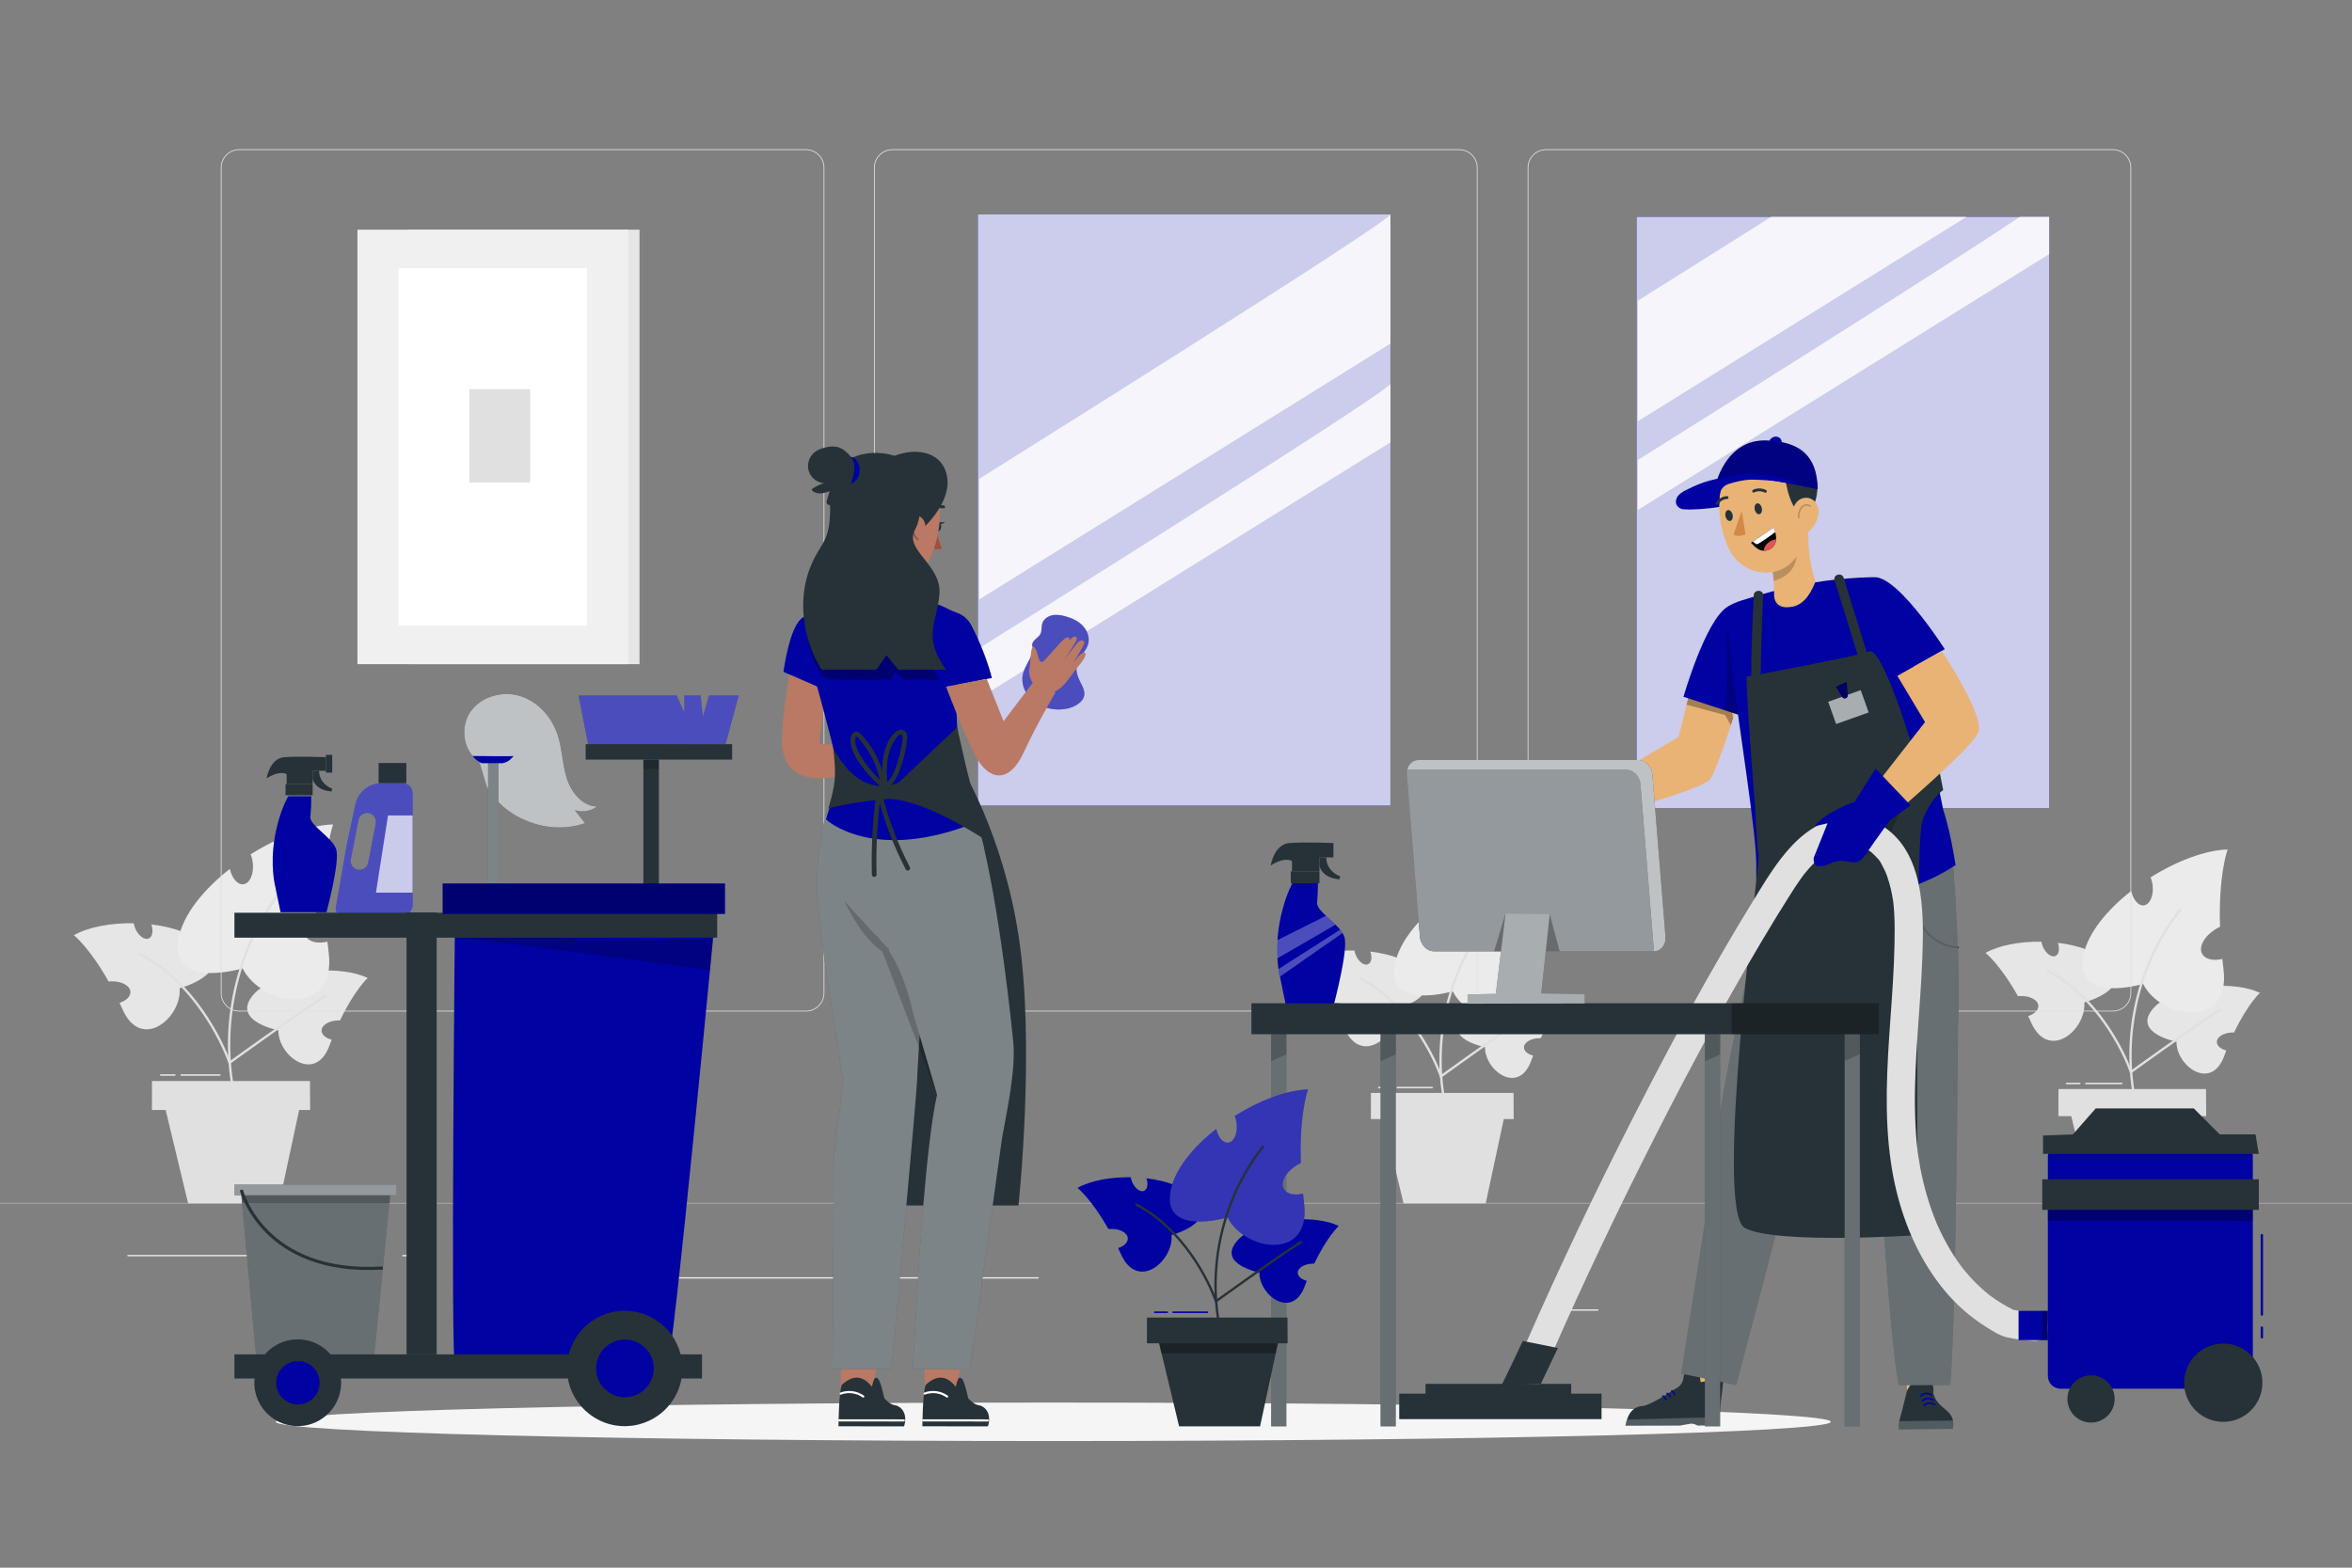 <?xml version="1.0" encoding="utf-8"?>
<!-- Generator: Adobe Illustrator 27.5.0, SVG Export Plug-In . SVG Version: 6.00 Build 0)  -->
<svg version="1.1" xmlns="http://www.w3.org/2000/svg" xmlns:xlink="http://www.w3.org/1999/xlink" x="0px" y="0px"
	 viewBox="0 0 750 500" style="enable-background:new 0 0 750 500;" xml:space="preserve">
<rect x="0" y="0" width="750" height="500" fill="#808080" stroke="none"/>
<g id="Background_complete">
	<g>
		<rect x="130.429" y="73.257" style="fill:#E6E6E6;" width="73.505" height="138.573"/>
		<rect x="113.983" y="73.257" style="fill:#F0F0F0;" width="86.343" height="138.573"/>
		<rect x="127.107" y="85.565" style="fill:#FFFFFF;" width="60.055" height="113.956"/>
		<rect x="149.685" y="124.14" style="fill:#E0E0E0;" width="19.391" height="29.727"/>
	</g>
	<g>
		<g>
			<path style="fill:#E6E6E6;" d="M80.524,317.577c2.96-3.648,8.68-6.082,14.961-7.254c-0.493,1.796-0.123,3.454,0.939,3.861
				c1.185,0.454,2.773-0.818,3.549-2.841c0.219-0.571,0.34-1.137,0.388-1.67c6.332-0.515,12.664,0.214,16.89,2.242
				c0,0-4.137,3.729-8.824,13.535c-0.144-0.005-0.288-0.01-0.435-0.008c-3.033,0.031-5.477,1.495-5.459,3.271
				c0.013,1.297,1.339,2.399,3.234,2.888c-0.246,0.628-0.492,1.267-0.737,1.93c-4.464,12.082-16.374,3.348-16.267-4.922
				C88.762,328.608,73.891,325.752,80.524,317.577z"/>
			<g>
				<path style="fill:#E6E6E6;" d="M65.851,301.981c-3.647-3.938-10.351-6.285-17.598-7.151c0.696,2.011,0.399,3.928-0.781,4.471
					c-1.317,0.606-3.223-0.725-4.258-2.973c-0.292-0.635-0.473-1.27-0.568-1.875c-7.257-0.113-14.421,1.191-19.088,3.82
					c0,0,4.996,3.942,11.072,14.77c0.164-0.017,0.328-0.033,0.495-0.042c3.46-0.192,6.356,1.295,6.468,3.321
					c0.082,1.48-1.347,2.835-3.471,3.535c0.328,0.698,0.656,1.407,0.985,2.145c5.993,13.44,18.917,2.592,18.177-6.828
					C57.284,315.173,74.024,310.805,65.851,301.981z"/>
				<g>
					<g>
						<g>
							<path style="fill:#EBEBEB;" d="M56.994,299.03c1.549-7.56,8.041-15.443,16.306-21.91c0.644,2.991,2.438,5.127,4.294,4.915
								c2.071-0.236,3.422-3.294,3.019-6.83c-0.114-0.998-0.365-1.914-0.7-2.729c8.838-5.549,18.618-9.286,26.314-9.533
								c0,0-3.204,8.571-2.602,26.413c-0.214,0.102-0.427,0.204-0.64,0.317c-4.397,2.343-6.849,6.33-5.477,8.904
								c1.002,1.881,3.77,2.482,6.902,1.759c0.117,1.102,0.243,2.219,0.388,3.371c2.651,20.992-21.326,17.289-27.437,5.155
								C77.362,308.863,53.524,315.971,56.994,299.03z"/>
						</g>
					</g>
				</g>
				<path style="fill:none;stroke:#E0E0E0;stroke-width:0.75;stroke-miterlimit:10;" d="M74.268,346.923
					c-3.993-22.196,1.972-45.994,15.964-63.681"/>
				
					<path style="fill:none;stroke:#E0E0E0;stroke-width:0.75;stroke-linecap:round;stroke-linejoin:round;stroke-miterlimit:10;" d="
					M44.649,304.266c16.782,8.714,26.053,27.421,28.535,34.697c0,0,20.547-14.908,30.453-21.256"/>
				<g>
					<polygon style="fill:#E0E0E0;" points="98.897,354.016 48.444,354.016 48.464,344.774 98.845,344.774 					"/>
					<polygon style="fill:#E0E0E0;" points="52.099,351.002 59.982,383.795 89.011,383.795 96.04,351.002 					"/>
				</g>
			</g>
		</g>
		<path style="fill:none;stroke:#E0E0E0;stroke-width:0.5;stroke-linecap:round;stroke-linejoin:round;stroke-miterlimit:10;" d="
			M51.258,342.878c1.496,0,2.992,0,4.488,0"/>
		<path style="fill:none;stroke:#E0E0E0;stroke-width:0.5;stroke-linecap:round;stroke-linejoin:round;stroke-miterlimit:10;" d="
			M57.808,342.878c4.094,0,8.188,0,12.282,0"/>
	</g>
	<g>
		<g>
			<path style="fill:#E6E6E6;" d="M466.099,324.024c2.672-3.293,7.835-5.49,13.504-6.548c-0.445,1.621-0.111,3.117,0.847,3.485
				c1.069,0.41,2.503-0.738,3.203-2.564c0.198-0.515,0.307-1.026,0.351-1.508c5.715-0.465,11.431,0.193,15.246,2.024
				c0,0-3.735,3.366-7.965,12.217c-0.13-0.005-0.26-0.009-0.392-0.008c-2.738,0.028-4.944,1.35-4.928,2.953
				c0.012,1.171,1.209,2.165,2.919,2.607c-0.222,0.567-0.444,1.143-0.665,1.742c-4.03,10.906-14.78,3.022-14.683-4.442
				C473.535,333.981,460.112,331.403,466.099,324.024z"/>
			<g>
				<path style="fill:#E6E6E6;" d="M452.855,309.946c-3.292-3.554-9.343-5.673-15.885-6.455c0.628,1.815,0.36,3.546-0.705,4.036
					c-1.188,0.547-2.909-0.654-3.844-2.684c-0.264-0.573-0.427-1.146-0.512-1.693c-6.551-0.102-13.017,1.075-17.229,3.448
					c0,0,4.509,3.558,9.994,13.332c0.148-0.015,0.296-0.03,0.447-0.038c3.123-0.173,5.737,1.169,5.839,2.997
					c0.074,1.336-1.216,2.559-3.133,3.191c0.296,0.63,0.592,1.27,0.889,1.936c5.41,12.132,17.076,2.34,16.407-6.163
					C445.122,321.854,460.232,317.911,452.855,309.946z"/>
				<g>
					<g>
						<g>
							<path style="fill:#EBEBEB;" d="M444.86,307.283c1.398-6.824,7.258-13.939,14.718-19.777c0.581,2.7,2.201,4.628,3.876,4.437
								c1.869-0.213,3.089-2.974,2.725-6.165c-0.103-0.901-0.33-1.728-0.632-2.463c7.978-5.009,16.806-8.382,23.753-8.605
								c0,0-2.892,7.736-2.349,23.841c-0.193,0.092-0.386,0.184-0.578,0.286c-3.969,2.115-6.182,5.713-4.944,8.037
								c0.905,1.698,3.403,2.24,6.23,1.588c0.105,0.994,0.219,2.003,0.35,3.043c2.393,18.948-19.25,15.606-24.766,4.653
								C463.244,316.158,441.727,322.574,444.86,307.283z"/>
						</g>
					</g>
				</g>
				<path style="fill:none;stroke:#E0E0E0;stroke-width:0.75;stroke-miterlimit:10;" d="M460.452,350.513
					c-3.605-20.035,1.78-41.516,14.409-57.482"/>
				
					<path style="fill:none;stroke:#E0E0E0;stroke-width:0.75;stroke-linecap:round;stroke-linejoin:round;stroke-miterlimit:10;" d="
					M433.717,312.009c15.148,7.865,23.516,24.752,25.757,31.319c0,0,18.546-13.457,27.488-19.186"/>
				<g>
					<polygon style="fill:#E0E0E0;" points="482.683,356.915 437.143,356.915 437.16,348.573 482.637,348.573 					"/>
					<polygon style="fill:#E0E0E0;" points="440.442,354.195 447.557,383.795 473.76,383.795 480.105,354.195 					"/>
				</g>
			</g>
		</g>
		<path style="fill:none;stroke:#E0E0E0;stroke-width:0.5;stroke-linecap:round;stroke-linejoin:round;stroke-miterlimit:10;" d="
			M439.682,346.861c1.35,0,2.701,0,4.051,0"/>
		<path style="fill:none;stroke:#E0E0E0;stroke-width:0.5;stroke-linecap:round;stroke-linejoin:round;stroke-miterlimit:10;" d="
			M445.595,346.861c3.695,0,7.391,0,11.086,0"/>
	</g>
	<g>
		<g>
			<path style="fill:#E6E6E6;" d="M686.344,321.948c2.764-3.407,8.107-5.681,13.973-6.775c-0.46,1.678-0.115,3.226,0.877,3.606
				c1.106,0.424,2.59-0.764,3.314-2.654c0.204-0.533,0.318-1.061,0.363-1.56c5.914-0.481,11.828,0.2,15.775,2.094
				c0,0-3.864,3.483-8.241,12.641c-0.134-0.005-0.269-0.009-0.406-0.008c-2.833,0.029-5.116,1.397-5.099,3.055
				c0.012,1.212,1.251,2.241,3.02,2.698c-0.23,0.587-0.46,1.183-0.688,1.802c-4.17,11.285-15.293,3.127-15.193-4.597
				C694.039,332.25,680.149,329.583,686.344,321.948z"/>
			<g>
				<path style="fill:#E6E6E6;" d="M672.64,307.381c-3.406-3.678-9.668-5.87-16.437-6.679c0.65,1.879,0.372,3.669-0.73,4.176
					c-1.23,0.566-3.01-0.677-3.977-2.777c-0.273-0.593-0.442-1.186-0.53-1.752c-6.778-0.106-13.47,1.113-17.828,3.568
					c0,0,4.666,3.682,10.341,13.795c0.153-0.016,0.306-0.031,0.462-0.039c3.232-0.179,5.936,1.209,6.042,3.102
					c0.077,1.382-1.258,2.648-3.242,3.302c0.306,0.651,0.612,1.314,0.92,2.003c5.598,12.553,17.669,2.421,16.977-6.377
					C664.638,319.702,680.273,315.622,672.64,307.381z"/>
				<g>
					<g>
						<g>
							<path style="fill:#EBEBEB;" d="M664.367,304.625c1.447-7.061,7.51-14.424,15.229-20.464c0.601,2.794,2.277,4.788,4.011,4.591
								c1.934-0.221,3.196-3.077,2.82-6.379c-0.106-0.932-0.341-1.788-0.654-2.549c8.255-5.183,17.389-8.673,24.578-8.904
								c0,0-2.992,8.005-2.43,24.67c-0.199,0.095-0.399,0.19-0.598,0.296c-4.107,2.188-6.397,5.912-5.116,8.317
								c0.936,1.757,3.521,2.318,6.447,1.643c0.109,1.029,0.227,2.073,0.363,3.149c2.476,19.607-19.918,16.148-25.626,4.815
								C683.391,313.808,661.126,320.447,664.367,304.625z"/>
						</g>
					</g>
				</g>
				<path style="fill:none;stroke:#E0E0E0;stroke-width:0.75;stroke-miterlimit:10;" d="M680.501,349.356
					c-3.73-20.731,1.842-42.958,14.91-59.479"/>
				
					<path style="fill:none;stroke:#E0E0E0;stroke-width:0.75;stroke-linecap:round;stroke-linejoin:round;stroke-miterlimit:10;" d="
					M652.837,309.515c15.674,8.139,24.333,25.612,26.652,32.407c0,0,19.191-13.924,28.443-19.853"/>
				<g>
					<polygon style="fill:#E0E0E0;" points="703.504,355.981 656.382,355.981 656.4,347.349 703.456,347.349 					"/>
					<polygon style="fill:#E0E0E0;" points="659.796,353.166 667.159,383.795 694.271,383.795 700.837,353.166 					"/>
				</g>
			</g>
		</g>
		<path style="fill:none;stroke:#E0E0E0;stroke-width:0.5;stroke-linecap:round;stroke-linejoin:round;stroke-miterlimit:10;" d="
			M659.01,345.578c1.397,0,2.794,0,4.192,0"/>
		<path style="fill:none;stroke:#E0E0E0;stroke-width:0.5;stroke-linecap:round;stroke-linejoin:round;stroke-miterlimit:10;" d="
			M665.128,345.578c3.824,0,7.648,0,11.471,0"/>
	</g>
	<g>
		<g>
			<g>
				<g>
					<g>
						<g>
							<path style="fill:#E0E0E0;" d="M673.734,322.605H492.988c-3.232,0-5.862-2.63-5.862-5.862V53.469
								c0-3.232,2.63-5.862,5.862-5.862h180.746c3.232,0,5.862,2.629,5.862,5.862v263.273
								C679.596,319.975,676.966,322.605,673.734,322.605z M492.988,47.857c-3.095,0-5.612,2.518-5.612,5.612v263.273
								c0,3.095,2.518,5.612,5.612,5.612h180.746c3.095,0,5.612-2.517,5.612-5.612V53.469c0-3.094-2.518-5.612-5.612-5.612H492.988z
								"/>
						</g>
					</g>
					<g>
						<g>
							<path style="fill:#E0E0E0;" d="M465.306,322.605H284.56c-3.232,0-5.862-2.63-5.862-5.862V53.469
								c0-3.232,2.629-5.862,5.862-5.862h180.747c3.232,0,5.862,2.629,5.862,5.862v263.273
								C471.168,319.975,468.538,322.605,465.306,322.605z M284.56,47.857c-3.094,0-5.612,2.518-5.612,5.612v263.273
								c0,3.095,2.518,5.612,5.612,5.612h180.747c3.095,0,5.612-2.517,5.612-5.612V53.469c0-3.094-2.518-5.612-5.612-5.612H284.56z"
								/>
						</g>
					</g>
				</g>
				<g>
					<g>
						<g>
							<path style="fill:#E0E0E0;" d="M257.012,322.605H76.266c-3.232,0-5.862-2.63-5.862-5.862V53.469
								c0-3.232,2.629-5.862,5.862-5.862h180.746c3.232,0,5.862,2.629,5.862,5.862v263.273
								C262.875,319.975,260.245,322.605,257.012,322.605z M76.266,47.857c-3.094,0-5.612,2.518-5.612,5.612v263.273
								c0,3.095,2.518,5.612,5.612,5.612h180.746c3.095,0,5.612-2.517,5.612-5.612V53.469c0-3.094-2.518-5.612-5.612-5.612H76.266z"
								/>
						</g>
					</g>
				</g>
			</g>
			<g>
				<g>
					<rect y="383.674" style="fill:#E0E0E0;" width="750" height="0.12"/>
				</g>
			</g>
		</g>
		<g>
			<rect x="653.626" y="413.05" style="fill:#EBEBEB;" width="55.729" height="0.421"/>
			<rect x="495.044" y="417.616" style="fill:#EBEBEB;" width="14.627" height="0.421"/>
			<rect x="40.645" y="400.253" style="fill:#EBEBEB;" width="72.674" height="0.421"/>
			<rect x="128.299" y="400.253" style="fill:#EBEBEB;" width="10.656" height="0.421"/>
			<rect x="173.586" y="407.357" style="fill:#EBEBEB;" width="157.613" height="0.421"/>
		</g>
	</g>
</g>
<g id="Background_simple" style="display:none;">
	<g style="display:inline;">
		<path style="fill:#0002A1;" d="M111.518,55.859c-10.159,2.847-19.955,8.907-28.644,18.413
			c-10.24,11.204-20.703,28.659-17.613,51.49c5.705,42.149,33.075,42.917,27.61,71.257c-6.19,32.102-2.039,69.757,25.737,80.228
			c52.756,19.889,116.53-96.484,98.618-160.43C206.075,77.008,165.46,40.745,111.518,55.859z"/>
		<path style="opacity:0.9;fill:#FFFFFF;" d="M111.518,55.859c-10.159,2.847-19.955,8.907-28.644,18.413
			c-10.24,11.204-20.703,28.659-17.613,51.49c5.705,42.149,33.075,42.917,27.61,71.257c-6.19,32.102-2.039,69.757,25.737,80.228
			c52.756,19.889,116.53-96.484,98.618-160.43C206.075,77.008,165.46,40.745,111.518,55.859z"/>
	</g>
</g>
<g id="Shadow">
	<g>
		<g>
			<path style="fill:#F5F5F5;" d="M583.808,453.474c0,3.387-111.006,6.132-247.939,6.132S87.93,456.861,87.93,453.474
				c0-3.387,111.006-6.132,247.939-6.132S583.808,450.087,583.808,453.474z"/>
		</g>
	</g>
</g>
<g id="Window">
	<g>
		<rect x="521.89" y="69.158" style="fill:#0002A1;" width="131.547" height="188.567"/>
		<rect x="521.89" y="69.158" style="opacity:0.8;fill:#FFFFFF;" width="131.547" height="188.567"/>
		<path style="opacity:0.8;fill:#FFFFFF;" d="M564.802,69.158c-23.53,14.843-42.523,26.72-42.523,26.72v38.486l104.794-65.206
			H564.802z"/>
		<path style="opacity:0.8;fill:#FFFFFF;" d="M653.437,69.158h-9.363c-30.001,20.129-121.795,77.532-121.795,77.532v15.955
			l131.157-81.61V69.158z"/>
	</g>
	<g>
		<rect x="311.833" y="68.362" style="fill:#0002A1;" width="131.547" height="188.567"/>
		<rect x="311.833" y="68.362" style="opacity:0.8;fill:#FFFFFF;" width="131.547" height="188.567"/>
		<path style="opacity:0.8;fill:#FFFFFF;" d="M443.38,68.362c0,2.337-131.157,84.355-131.157,84.355v38.486l131.157-81.61V68.362z"
			/>
		<path style="opacity:0.8;fill:#FFFFFF;" d="M443.38,122.385c0,2.337-131.157,84.355-131.157,84.355v15.956l131.157-81.61V122.385z
			"/>
	</g>
</g>
<g id="Cleaning_Trolley">
	<g>
		<g>
			<g>
				<polygon style="fill:#0002A1;" points="187.639,237.838 184.495,221.827 215.734,221.827 218.232,227.228 218.232,221.827 
					223.409,221.827 224.123,228.698 226.087,221.827 235.547,221.827 231.363,237.344 				"/>
				<polygon style="opacity:0.3;fill:#FFFFFF;" points="187.639,237.838 184.495,221.827 215.734,221.827 218.232,227.228 
					218.232,221.827 223.409,221.827 224.123,228.698 226.087,221.827 235.547,221.827 231.363,237.344 				"/>
				<g>
					<rect x="205.161" y="242.268" style="fill:#263238;" width="4.947" height="63.704"/>
					<rect x="186.751" y="237.344" style="fill:#263238;" width="46.715" height="4.924"/>
				</g>
				<rect x="205.161" y="242.268" style="opacity:0.2;enable-background:new    ;" width="4.947" height="3.008"/>
			</g>
			<g>
				<g>
					<path style="fill:#263238;" d="M190.331,257.243c-4.669-0.145-8.171-4.52-9.589-8.97c-1.419-4.45-1.446-9.252-2.869-13.7
						c-1.828-5.713-6.208-10.748-11.928-12.552c-5.72-1.804-12.639,0.111-15.998,5.08c-3.359,4.969-2.189,12.68,2.901,15.852
						l2.412,8.066c6.052,10.424,19.927,15.528,31.291,11.51c-1.094-1.38-2.188-2.76-3.282-4.14
						C185.619,259.186,188.353,258.743,190.331,257.243z"/>
				</g>
				<g style="opacity:0.7;enable-background:new    ;">
					<path style="fill:#FFFFFF;" d="M190.331,257.243c-4.669-0.145-8.171-4.52-9.589-8.97c-1.419-4.45-1.446-9.252-2.869-13.7
						c-1.828-5.713-6.208-10.748-11.928-12.552c-5.72-1.804-12.639,0.111-15.998,5.08c-3.359,4.969-2.189,12.68,2.901,15.852
						l2.412,8.066c6.052,10.424,19.927,15.528,31.291,11.51c-1.094-1.38-2.188-2.76-3.282-4.14
						C185.619,259.186,188.353,258.743,190.331,257.243z"/>
				</g>
				<rect x="155.645" y="243.419" style="fill:#263238;" width="3.313" height="98.795"/>
				<rect x="155.645" y="243.419" style="opacity:0.4;fill:#FFFFFF;" width="3.313" height="98.795"/>
				<path style="fill:#0002A1;" d="M153.629,243.419c0,0-1.804-0.728-2.919-2.307c0,0,13.348,0.165,13.183,0
					c-0.165-0.165-1.17,1.863-3.636,2.307H153.629z"/>
			</g>
		</g>
		<g>
			<path style="fill:#0002A1;" d="M128.47,249.817c-1.893-0.028-4.417-0.036-6.923-0.004c-3.977,0.052-7.388,2.852-8.218,6.742
				l-2.784,13.033l-3.45,19.903c-0.231,1.335,0.796,2.557,2.152,2.557h18.92c1.878,0,3.401-1.523,3.401-3.401l0-35.68
				C131.567,251.246,130.191,249.842,128.47,249.817z M119.832,262.627l-2.408,12.515c-0.295,1.533-1.778,2.537-3.311,2.242
				c-1.534-0.295-2.537-1.778-2.242-3.311l2.408-12.515c0.295-1.533,1.778-2.537,3.311-2.242
				C119.123,259.611,120.127,261.094,119.832,262.627z"/>
			<path style="opacity:0.3;fill:#FFFFFF;" d="M128.47,249.817c-1.893-0.028-4.417-0.036-6.923-0.004
				c-3.977,0.052-7.388,2.852-8.218,6.742l-2.784,13.033l-3.45,19.903c-0.231,1.335,0.796,2.557,2.152,2.557h18.92
				c1.878,0,3.401-1.523,3.401-3.401l0-35.68C131.567,251.246,130.191,249.842,128.47,249.817z M119.832,262.627l-2.408,12.515
				c-0.295,1.533-1.778,2.537-3.311,2.242c-1.534-0.295-2.537-1.778-2.242-3.311l2.408-12.515c0.295-1.533,1.778-2.537,3.311-2.242
				C119.123,259.611,120.127,261.094,119.832,262.627z"/>
			<rect x="120.729" y="243.349" style="fill:#263238;" width="8.842" height="6.443"/>
		</g>
		<path style="fill:#0002A1;" d="M145.151,435.813c-1.596,0.791,0-150.338,0-150.338h83.547c0,0-14.368,151.676-15.965,150.338
			C211.137,434.476,145.151,435.813,145.151,435.813z"/>
		<polygon style="opacity:0.2;enable-background:new    ;" points="145.022,298.633 226.409,309.353 227.327,299.825 		"/>
		<g>
			<polygon style="fill:#263238;" points="81.663,432.475 76.68,378.293 124.704,378.293 119.325,432.272 			"/>
			<polygon style="opacity:0.3;fill:#FFFFFF;" points="81.663,432.475 76.68,378.293 124.704,378.293 119.325,432.272 			"/>
			<rect x="74.754" y="377.808" style="fill:#263238;" width="51.688" height="3.409"/>
		</g>
		<rect x="74.754" y="431.962" style="fill:#263238;" width="149.108" height="7.701"/>
		<rect x="129.638" y="291.037" style="fill:#263238;" width="9.603" height="140.926"/>
		<rect x="74.754" y="291.116" style="fill:#263238;" width="153.944" height="7.944"/>
		
			<ellipse transform="matrix(0.16 -0.987 0.987 0.16 -355.608 464.201)" style="fill:#263238;" cx="94.998" cy="441.084" rx="13.84" ry="13.84"/>
		<circle style="fill:#0002A1;" cx="94.998" cy="441.02" r="6.92"/>
		
			<ellipse transform="matrix(0.16 -0.987 0.987 0.16 -263.533 563.309)" style="fill:#263238;" cx="199.279" cy="436.528" rx="18.396" ry="18.396"/>
		<circle style="fill:#0002A1;" cx="199.279" cy="436.443" r="9.198"/>
		<g>
			<rect x="103.915" y="240.758" style="fill:#263238;" width="2.025" height="5.655"/>
			<g>
				<path style="fill:#0002A1;" d="M107.215,270.906c-1.244-3.887-8.552-7.619-8.241-10.418c0.311-2.799,0.268-6.531,0.268-6.531
					h-7.265c-0.622,0.622-6.842,12.906-4.509,27.366l1.994,9.64h14.643C104.105,290.965,108.458,274.794,107.215,270.906z"/>
				<rect x="91.056" y="250.041" style="fill:#263238;" width="8.638" height="3.593"/>
				<path style="fill:#263238;" d="M85.011,248.267c0,0,0.981-6.405,5.63-6.766c4.648-0.362,13.274,0,13.274,0v4.339h-4.221v4.201
					h-8.279v-3.117C91.415,246.924,89.35,245.478,85.011,248.267z"/>
				<path style="fill:#263238;" d="M99.694,248.43c0,0,0.664,3.611,6.037,3.997l0.208-0.903c0,0-4.097-1.27-4.206-5.685h-2.04
					V248.43z"/>
			</g>
		</g>
		<g>
			<rect x="141.167" y="281.784" style="fill:#0002A1;" width="90.015" height="9.708"/>
			<rect x="141.167" y="281.784" style="opacity:0.3;" width="90.015" height="9.708"/>
		</g>
		<polygon style="opacity:0.2;enable-background:new    ;" points="77.179,383.723 76.949,381.217 124.287,381.217 124.287,383.723 
					"/>
		<polygon style="opacity:0.7;fill:#FFFFFF;enable-background:new    ;" points="131.567,260.09 123.725,260.09 119.883,284.703 
			131.567,284.703 		"/>
		<g style="opacity:0.5;">
			<rect x="74.754" y="377.808" style="fill:#FFFFFF;" width="51.688" height="3.409"/>
		</g>
		<path style="fill:none;stroke:#263238;stroke-miterlimit:10;" d="M76.949,379.512c0,0,6.97,27.282,45.152,24.906"/>
	</g>
</g>
<g id="Character_2_00000028311002483424302490000005210029611792597175_">
	<g>
		<g>
			<g>
				<path style="fill:#E9B376;" d="M539.495,217.878l-4.192,17.125l-35.183,20.855l2.561,6.843c0,0,39.941-10.474,42.602-14.102
					c2.661-3.628,9.891-27.613,9.891-27.613L539.495,217.878z"/>
				<polygon style="opacity:0.3;" points="538.467,222.077 537.807,224.774 550.104,228.071 551.925,231.307 552.652,229.061 
					551.526,223.518 				"/>
				<g>
					<g>
						<g>
							<g>
								<g>
									<g>
										<g>
											<path style="fill:#0002A1;" d="M508.309,253.061c0,0-1.788-2.89-4.53-3.502c-2.742-0.612-4.769-1.831-6.839-2.145
												c-2.07-0.314-0.233,1.833,0.976,2.778c1.208,0.945,2.569,2.028,1.712,2.82c-0.856,0.793-10.638,3.046-11.7,4.28
												c-1.062,1.234,0.634,1.365,0.634,1.365s-2.361,0.611-2.374,1.612c-0.003,0.26,0.411,0.87,1.53,0.76
												c2.519-0.247,7.778-1.038,7.778-1.038c-0.303,0.039-6.724,1.479-7.658,1.82c-1.22,0.446-1.568,1.279-1.287,1.978
												c0.401,0.995,8.424-0.519,8.807-0.346c0,0-4.648,0.717-5.12,2.018c-0.471,1.301,2.479,1.009,5.032,0.258
												c2.34-0.689,7.111-1.427,9.422-2.359c2.848-1.147,4.502-2.557,4.627-5.433
												C509.444,255.051,508.309,253.061,508.309,253.061z"/>
										</g>
									</g>
								</g>
							</g>
						</g>
					</g>
					
						<path style="opacity:0.3;fill:none;stroke:#000000;stroke-width:0.25;stroke-linecap:round;stroke-linejoin:round;stroke-miterlimit:10;" d="
						M488.855,258.517c1.904-0.442,3.829-0.798,5.766-1.065"/>
					
						<path style="opacity:0.3;fill:none;stroke:#000000;stroke-width:0.25;stroke-linecap:round;stroke-linejoin:round;stroke-miterlimit:10;" d="
						M497.173,263.227c-1.197-2.224-1.721-4.804-1.487-7.319"/>
				</g>
			</g>
			<polyline style="fill:#0002A1;" points="505.574,251.91 513.978,246.907 517.928,259.568 505.574,262.246 507.197,256.651 
				505.288,251.976 			"/>
		</g>
		<g>
			<g>
				<g>
					<g>
						<g>
							<polygon style="fill:#E9B376;" points="554.825,423.923 547.046,445.57 539.78,443.3 542.054,420.51 							"/>
						</g>
					</g>
				</g>
			</g>
			<g>
				<g>
					<g>
						<g>
							<g>
								<g>
									<g>
										<g>
											<g>
												<g>
													<g>
														<g>
															<path style="fill:#263238;" d="M548.198,451.957l-0.002,0.001c-0.165,1.587-0.281,2.678-0.281,2.678l-6.568,0.015
																c0,0-1.329-0.703-2.109-0.607c-0.777,0.097-3.481,0.619-3.481,0.619l-17.441,0.04
																c0.138-0.732,0.308-1.383,0.503-1.961c0.237-0.704,0.514-1.301,0.821-1.806c1.077-1.766,2.549-2.397,4.152-2.501
																c2.442-0.159,10.116-5.306,10.116-5.306s2.786-0.981,2.93-3.95c0.055-1.113,1.695-2.475,2.476-2.588
																c1.594-0.234,2.484,0.774,2.719,2.368l0.272,1.852l3.682-0.582c0,0,3.743-1.895,3.566-0.062"/>
														</g>
													</g>
												</g>
											</g>
										</g>
									</g>
									<g style="opacity:0.2;">
										<path style="fill:#FFFFFF;" d="M518.318,454.703l17.441-0.04c0,0,2.704-0.522,3.481-0.619
											c0.78-0.096,2.109,0.607,2.109,0.607l6.568-0.015c0,0,0.115-1.09,0.281-2.678l-29.376,0.785
											C518.626,453.32,518.455,453.971,518.318,454.703z"/>
									</g>
									<g>
										<g>
											<g>
												<g>
													<path style="fill:#0002A1;" d="M530.087,445.041c0.081-0.079,0.205-0.088,0.3-0.026
														c0.433,0.286,0.797,0.691,1.045,1.198c0.131,0.268-0.26,0.527-0.392,0.257c-0.221-0.451-0.539-0.809-0.917-1.06
														c-0.126-0.084-0.148-0.26-0.04-0.366C530.085,445.044,530.086,445.042,530.087,445.041z"/>
												</g>
											</g>
										</g>
									</g>
									<g>
										<g>
											<g>
												<g>
													<path style="fill:#0002A1;" d="M531.473,444.221c0.081-0.079,0.205-0.088,0.3-0.026
														c0.433,0.286,0.797,0.691,1.045,1.198c0.131,0.268-0.26,0.527-0.392,0.257c-0.221-0.451-0.539-0.809-0.917-1.06
														c-0.127-0.084-0.148-0.26-0.04-0.366C531.471,444.223,531.472,444.222,531.473,444.221z"/>
												</g>
											</g>
										</g>
									</g>
									<g>
										<g>
											<g>
												<g>
													<path style="fill:#0002A1;" d="M532.902,443.455c0.081-0.079,0.206-0.088,0.3-0.026
														c0.433,0.286,0.797,0.691,1.045,1.198c0.131,0.268-0.26,0.527-0.392,0.257c-0.22-0.451-0.539-0.809-0.917-1.06
														c-0.126-0.084-0.148-0.26-0.039-0.366C532.9,443.457,532.901,443.456,532.902,443.455z"/>
												</g>
											</g>
										</g>
									</g>
								</g>
							</g>
						</g>
					</g>
				</g>
			</g>
		</g>
		<g>
			<g>
				<g>
					<g>
						<g>
							<polygon style="fill:#E9B376;" points="605.018,421.52 608.448,444.96 616.101,445.271 618.356,422.62 							"/>
						</g>
					</g>
				</g>
			</g>
			<g>
				<g>
					<g>
						<path style="fill:#263238;" d="M622.717,455.718l-17.11,0.168c0,0-0.38-0.715,0.027-2.632
							c0.062-0.299,0.144-0.627,0.251-0.985c0.006-0.018,0.01-0.036,0.015-0.053c0.155-0.531,0.332-1.184,0.52-1.889
							c0.756-2.872,1.641-6.624,1.641-6.624s2.787-6.122,6.132-4.633c2.935,1.306,2.279,5.133,2.279,5.133s0.308,2.24,2.543,4.196
							c1.382,1.209,2.753,2.141,3.424,3.655c0.125,0.283,0.225,0.584,0.297,0.911c0.008,0.039,0.017,0.081,0.023,0.122
							C622.904,453.817,622.905,454.676,622.717,455.718z"/>
					</g>
				</g>
			</g>
			<g style="opacity:0.2;">
				<path style="fill:#FFFFFF;" d="M605.635,453.254c-0.408,1.917-0.027,2.632-0.027,2.632l17.11-0.168
					c0.187-1.042,0.187-1.901,0.043-2.633L605.635,453.254z"/>
			</g>
			<g>
				<g>
					<g>
						<g>
							<path style="fill:#0002A1;" d="M615.794,445.168c-0.97-0.74-2.232-0.631-3.089,0.222c-0.231,0.229-0.591-0.124-0.361-0.353
								c1.07-1.064,2.612-1.138,3.803-0.229C616.406,445.004,616.05,445.363,615.794,445.168L615.794,445.168z"/>
						</g>
					</g>
				</g>
			</g>
			<g>
				<g>
					<g>
						<g>
							<path style="fill:#0002A1;" d="M616.293,446.761c-0.97-0.741-2.232-0.631-3.089,0.222c-0.23,0.229-0.591-0.124-0.36-0.353
								c1.07-1.064,2.612-1.138,3.803-0.229C616.905,446.597,616.548,446.956,616.293,446.761L616.293,446.761z"/>
						</g>
					</g>
				</g>
			</g>
			<g>
				<g>
					<g>
						<g>
							<path style="fill:#0002A1;" d="M616.792,448.226c-0.97-0.74-2.231-0.631-3.089,0.222c-0.23,0.229-0.591-0.124-0.36-0.354
								c1.07-1.064,2.612-1.138,3.803-0.229C617.404,448.062,617.048,448.421,616.792,448.226L616.792,448.226z"/>
						</g>
					</g>
				</g>
			</g>
		</g>
		<g>
			<g>
				<g>
					<path style="fill:#263238;" d="M622.82,276.418l-35.821,0.655l-22.488-0.461c0,0-15.124,68.218-16.338,81.049
						c-1.214,12.831-12.065,80.438-12.065,80.438l17.52,3.667c0,0,19.167-72.361,20.533-79.31
						c1.19-6.057,14.621-44.942,18.051-54.83c0.375,2.015,0.759,4.038,1.149,6.044c0.982,9.076,4.127,38.013,5.478,48.779
						c0,0,3.311,61.545,6.627,79.394l16.452-0.133c1.922-25.404,2.44-114.575,2.44-114.575l-0.003-0.001
						C625.384,307.758,622.82,276.418,622.82,276.418z"/>
				</g>
			</g>
			<g style="opacity:0.5;">
				<path d="M573.831,286.7c-2.022,6.887-7.553,12.457-14.424,14.53c-0.37,0.112-0.207,0.692,0.166,0.58
					c7.074-2.135,12.76-7.866,14.841-14.956C574.524,286.481,573.94,286.328,573.831,286.7L573.831,286.7z"/>
				<path d="M592.593,286.514c-0.348,6.011-0.686,12.032-1.034,18.044c-0.016,0.388-0.616,0.394-0.601,0.006
					c0.183-3.083,0.356-6.176,0.529-9.269c-1.471,1.158-3.219-0.211-3.719-1.737c-0.819-2.473-0.547-5.421,0.048-7.908
					c0.093-0.379,0.676-0.22,0.583,0.149c-0.419,1.748-0.585,3.533-0.442,5.324c0.067,0.91,0.165,1.956,0.599,2.785
					c0.484,0.925,1.693,1.698,2.644,0.846c0.106-0.088,0.222-0.099,0.319-0.052c0.158-2.724,0.315-5.458,0.472-8.183
					C592.008,286.133,592.609,286.127,592.593,286.514z"/>
				<path d="M610.269,287.364c-0.007,7.964,6.189,14.573,14.122,15.121c0.38,0.026,0.372-0.566-0.006-0.592
					c-7.612-0.526-13.531-6.913-13.524-14.535C610.862,286.977,610.269,286.983,610.269,287.364L610.269,287.364z"/>
			</g>
			<g style="opacity:0.3;">
				<g>
					<path style="fill:#FFFFFF;" d="M622.82,276.418l-35.821,0.655l-22.488-0.461c0,0-15.124,68.218-16.338,81.049
						c-1.214,12.831-12.065,80.438-12.065,80.438l17.52,3.667c0,0,19.167-72.361,20.533-79.31
						c1.19-6.057,14.621-44.942,18.051-54.83c0.375,2.015,0.759,4.038,1.149,6.044c0.982,9.076,4.127,38.013,5.478,48.779
						c0,0,3.311,61.545,6.627,79.394l16.452-0.133c1.922-25.404,2.44-114.575,2.44-114.575l-0.003-0.001
						C625.384,307.758,622.82,276.418,622.82,276.418z"/>
				</g>
			</g>
		</g>
		<path style="fill:#0002A1;" d="M550.965,193.465c-7.086,4.16-14.142,28.77-14.142,28.77l21.594,7.045l6.877-14.426
			L550.965,193.465z"/>
		<path style="opacity:0.2;enable-background:new    ;" d="M555.673,214.084l-1.128,14.031l-4.976-1.722
			c2.006-5.376,1.01-25.216,1.01-25.216S553.849,210.524,555.673,214.084z"/>
		<g id="freepik--group--inject-124_00000006693355082606306160000004963946775558344110_">
			<path style="fill:#0002A1;" d="M596.215,184.487c-4.045,3.02-8.596,9.918-4.984,17.437c2.567,5.344,10.078,15.73,10.078,15.73
				l18.833-10.596C620.143,207.058,603.295,180.554,596.215,184.487z"/>
		</g>
		<g>
			<path style="fill:#0002A1;" d="M554.879,191.659c5.062-1.458,20.412-7.123,42.299-7.57l11.594,21.252l10.882,52.936
				c0,0,2.141,6.064,3.93,17.64c-20.034,13.335-47.455,13.041-63.346,7.442c-0.619-6.826,0.446-5.503-1.043-18.657
				c-2.624-23.18-7.64-49.772-8.424-70.968C550.759,193.208,554.374,191.805,554.879,191.659z"/>
		</g>
		<g>
			<path style="fill:#263238;" d="M556.958,215.843c-0.427,1.933,2.778,42.674,2.778,42.674s0.5,12.322,1.034,14.253
				c0.534,1.931-14.544,113.683-4.311,118.941s55.095,2.219,55.095,2.219s-0.993-125.053,1.418-132.04
				c2.411-6.987,6.669-9.925,6.669-9.925l-2.936-14.906l-7.138,0.374c0,0-9.37-31.213-13.494-29.641
				C591.949,209.364,556.958,215.843,556.958,215.843z"/>
			<g>
				<g>
					<path style="fill:#263238;" d="M558.873,217.279c0.887,0.113,1.774,0.225,2.661,0.338c-0.003-0.009-0.006-0.018-0.009-0.027
						c0.001,0.001-0.015-0.07-0.016-0.07c-0.01-0.001,0.033,0.397,0.019,0.135c-0.013-0.241-0.032-0.48-0.041-0.721
						c-0.028-0.747-0.026-1.494-0.024-2.241c0.008-2.266,0.063-4.533,0.123-6.799c0.13-4.904,0.306-9.807,0.498-14.71
						c0.043-1.1,0.086-2.2,0.132-3.299c0.081-1.93-2.919-1.927-3,0c-0.366,8.744-0.879,17.536-0.747,26.289
						c0.01,0.68-0.022,1.435,0.14,2.102c0.337,1.387,2.053,1.732,2.855,0.519C562.531,217.178,559.934,215.674,558.873,217.279
						L558.873,217.279z"/>
				</g>
			</g>
			<g>
				<g>
					<path style="fill:#263238;" d="M596.891,213.325c-2.997-9.679-5.995-19.357-8.992-29.036c-0.569-1.839-3.466-1.054-2.893,0.798
						c2.997,9.679,5.995,19.357,8.992,29.036C594.568,215.961,597.464,215.177,596.891,213.325L596.891,213.325z"/>
				</g>
			</g>
			<g>
				<polyline style="opacity:0.6;fill:#FFFFFF;enable-background:new    ;" points="582.963,223.82 593.344,220.117 
					595.879,227.224 585.497,230.926 				"/>
				<path style="fill:#0002A1;" d="M585.487,219.02l1.908,3.264c0.244,0.427,0.771,0.601,1.221,0.404l0,0
					c0.398-0.165,0.643-0.57,0.603-0.999l-0.417-4.218L585.487,219.02z"/>
				<path style="opacity:0.4;enable-background:new    ;" d="M585.487,219.02l1.908,3.264c0.244,0.427,0.771,0.601,1.221,0.404l0,0
					c0.398-0.165,0.643-0.57,0.603-0.999l-0.417-4.218L585.487,219.02z"/>
			</g>
		</g>
		<g style="opacity:0.2;enable-background:new    ;">
			<path d="M593.836,273.031c4.56-1.032,8.327-5.846,10.295-10.087c2.029-4.374,4.286-11.766,4.286-11.766
				c-2.68,3.459-5.36,6.917-8.04,10.376c-1.648,2.127-3.322,4.28-5.46,5.915c-2.965,2.267-6.632,3.394-10.257,4.286
				c-4.682,1.153-9.442,1.988-14.236,2.499C570.424,274.254,581.318,275.863,593.836,273.031z"/>
		</g>
		<path style="fill:#E9B376;" d="M619.163,207.609c0,0,13.589,20.451,11.718,25.878c-1.871,5.427-34.505,32.728-34.505,32.728
			l-4.653-7.588l22.129-28.322l-8.821-14.745L619.163,207.609z"/>
		<g>
			<g>
				<g>
					<path style="fill:#E9B376;" d="M578.926,185.29c0,0-2.636-5.708-2.277-17.096c-0.003-0.011-0.625-0.116-0.628-0.127
						c0.044-1.591,0.144-3.077,0.265-4.373c0.001-0.037-0.002-0.048-0.002-0.048l-12.206,12.675
						c1.209,3.303,1.669,10.165,1.652,13.117c0,0-0.548,5.479,6.172,3.992C576.812,192.342,578.926,185.29,578.926,185.29z"/>
					<path style="opacity:0.2;" d="M565.048,181.15l7.864-4.018c-0.093,2.789-1.602,6.454-7.346,8.192
						C565.567,185.324,565.402,182.271,565.048,181.15z"/>
				</g>
				<g>
					<path style="fill:#263238;" d="M547.638,153.831c-0.848,3.792,0.436,11.325,5.385,8.419
						C557.973,159.344,549.095,147.313,547.638,153.831z"/>
					<path style="fill:#E9B376;" d="M574.591,156.572c1.376,9.444,2.343,14.742-1.384,20.471
						c-5.606,8.617-17.736,6.805-21.917-2.063c-3.764-7.983-5.382-22.085,3.006-27.62
						C562.56,141.906,573.215,147.128,574.591,156.572z"/>
					<path style="fill:#263238;" d="M573.814,145.275c-2.354-4.871-15.627-2.397-18.675,0.98c-0.456,0.505,7.973,2.742,7.475,2.67
						l3.851,0.491c0.527-0.238,1.749,0.181,2.671,1.782c0,0,0.694,10.159,5.61,13.45c3.659-2.715,4.425-4.601,4.746-8.189
						C579.97,151.113,576.51,147.682,573.814,145.275z"/>
					<path style="fill:#E9B376;" d="M579.898,163.574c-0.244,2.557-1.652,4.753-3.31,6.058c-2.494,1.964-4.986,0.024-5.336-2.969
						c-0.315-2.694,0.602-6.961,3.607-7.755C577.819,158.126,580.177,160.652,579.898,163.574z"/>
					<path style="fill:#263238;" d="M561.808,162.053c0.2,0.954-0.146,1.828-0.772,1.953c-0.626,0.125-1.295-0.548-1.494-1.503
						c-0.2-0.954,0.146-1.828,0.772-1.953C560.939,160.426,561.608,161.099,561.808,162.053z"/>
					<path style="fill:#263238;" d="M552.489,164.195c0.2,0.954-0.146,1.828-0.772,1.953c-0.626,0.124-1.295-0.548-1.495-1.502
						c-0.2-0.954,0.146-1.828,0.772-1.953C551.62,162.569,552.289,163.241,552.489,164.195z"/>
					<path style="fill:#D58745;" d="M555.423,163.03c0,0-2.03,5.372-2.594,7.505c1.579,0.922,3.751-0.109,3.751-0.109
						L555.423,163.03z"/>
					<path style="fill:#263238;" d="M563.2,157.068c-0.132,0.089-0.307,0.107-0.461,0.031c-1.834-0.9-3.294-0.069-3.309-0.06
						c-0.217,0.127-0.499,0.055-0.628-0.161c-0.129-0.216-0.056-0.494,0.159-0.622c0.077-0.045,1.906-1.088,4.182,0.029
						c0.227,0.111,0.321,0.384,0.209,0.609C563.316,156.968,563.263,157.026,563.2,157.068z"/>
				</g>
				
					<path style="opacity:0.2;fill:none;stroke:#000000;stroke-width:0.5;stroke-linecap:round;stroke-linejoin:round;stroke-miterlimit:10;" d="
					M577.23,161.442c-0.492-0.478-1.301-0.523-1.919-0.226c-0.619,0.297-1.063,0.876-1.347,1.5
					c-0.342,0.749-0.484,1.589-0.407,2.409"/>
			</g>
			<g>
				<g>
					<path d="M565.628,168.241l-7.279,4.859c0.707,0.749,1.424,1.506,2.301,2.046c0.876,0.54,1.824,0.614,2.826,0.378
						c1.434-0.339,2.554-1.51,2.799-2.963C566.518,171.109,566.14,169.623,565.628,168.241z"/>
				</g>
				<path style="fill:#FFFFFF;" d="M558.934,172.709c0,0,0.814,0.856,1.354,0.871s5.815-3.876,5.815-3.876l-0.476-1.463
					L558.934,172.709z"/>
				<path style="fill:#DE5753;" d="M562.419,175.652c0,0,0.024-1.516,1.497-2.617c1.472-1.101,2.419-0.988,2.419-0.988
					s-0.043,1.801-1.441,2.798C563.496,175.842,562.419,175.652,562.419,175.652z"/>
			</g>
			<g>
				<path style="fill:#0002A1;" d="M546.898,155.28c0,0,3.014-15.248,16.442-14.798c13.427,0.45,16.08,7.705,16.286,15.554
					c0,0-13.123-2.842-18.737-3.353C555.275,152.173,546.898,155.28,546.898,155.28z"/>
				<path style="opacity:0.2;enable-background:new    ;" d="M546.898,155.28c0,0,3.014-15.248,16.442-14.798
					c13.427,0.45,16.08,7.705,16.286,15.554c0,0-13.123-2.842-18.737-3.353C555.275,152.173,546.898,155.28,546.898,155.28z"/>
			</g>
			<g>
				<path style="fill:#0002A1;" d="M553.458,151.591c-7.133,1.312-9.755,1.635-15.851,4.731c-0.977,0.496-1.966,1.058-2.606,1.947
					c-0.64,0.889-0.834,2.189-0.173,3.062c0.437,0.577,1.121,1.004,1.841,1.083c2.524,0.276,8.118-0.144,11.556-0.717l0.075-3.445
					c0.038-1.756,1.162-3.318,2.832-3.861c2.265-0.736,5.21-1.45,7.801-1.406c6.056,0.103,11.228,0.808,17.215,2.333
					c-5.14-2.467-8.458-3.481-14.362-4.014C560.189,151.16,557.728,150.805,553.458,151.591z"/>
			</g>
			<g>
				<path style="fill:#0002A1;" d="M567.375,139.567c-0.53-0.345-1.226-0.39-1.821-0.175c-0.594,0.215-1.086,0.669-1.407,1.214
					l3.982,0.587C568.232,140.569,567.904,139.912,567.375,139.567z"/>
			</g>
			<path style="fill:#263238;" d="M547.518,161.031c-0.087-0.001-0.174-0.026-0.252-0.078c-0.21-0.141-0.268-0.425-0.129-0.634
				c1.393-2.096,3.491-2.068,3.585-2.079c0.252,0.005,0.455,0.212,0.453,0.464c-0.002,0.251-0.205,0.451-0.455,0.449
				c-0.087-0.005-1.703-0.005-2.822,1.677C547.81,160.962,547.665,161.033,547.518,161.031z"/>
		</g>
		<g>
			<g>
				<path style="fill:#E0E0E0;" d="M490.862,441.107c10.189-23.812,21.21-47.273,32.787-70.44
					c11.939-23.89,24.47-47.519,38.122-70.478c3.078-5.176,6.209-10.324,9.446-15.402c0.919-1.443,1.855-2.876,2.842-4.274
					c0.246-0.349,0.496-0.696,0.749-1.04c0.03-0.04,0.881-1.155,0.327-0.447c0.524-0.669,1.066-1.325,1.628-1.962
					c1.129-1.281,2.357-2.428,3.628-3.564c1.013-0.905-0.688,0.446,0.388-0.313c0.335-0.237,0.668-0.475,1.011-0.7
					c0.688-0.451,1.399-0.865,2.129-1.242c0.365-0.188,0.736-0.365,1.111-0.534c-0.883,0.398,0.349-0.124,0.444-0.158
					c0.766-0.274,1.547-0.504,2.341-0.682c0.394-0.088,0.791-0.164,1.19-0.225c-1.051,0.162,0.258-0.002,0.401-0.01
					c0.4-0.023,0.801-0.032,1.201-0.025c0.14,0.002,1.544,0.088,1,0.037c-0.681-0.064,0.602,0.115,0.593,0.113
					c0.369,0.078,0.734,0.17,1.096,0.276c0.303,0.089,0.598,0.203,0.9,0.295c1.017,0.312-0.872-0.454,0.069,0.017
					c0.544,0.273,1.082,0.542,1.599,0.864c0.255,0.159,0.497,0.335,0.748,0.499c0.389,0.286,0.324,0.232-0.196-0.163
					c0.155,0.125,0.308,0.253,0.458,0.383c0.377,0.327,0.738,0.672,1.084,1.032c0.209,0.217,0.411,0.44,0.609,0.668
					c0.195,0.225,0.908,0.813,0.06,0.033c0.912,0.839,1.573,2.341,2.125,3.431c0.144,0.284,0.282,0.571,0.416,0.861
					c0.028,0.06,0.45,1.031,0.161,0.346c-0.29-0.688,0.116,0.305,0.138,0.364c0.117,0.305,0.23,0.612,0.339,0.921
					c0.477,1.36,0.868,2.75,1.19,4.154c0.276,1.207,0.484,2.423,0.682,3.644c0.186,1.146-0.108-1.013,0.02,0.139
					c0.037,0.334,0.079,0.667,0.113,1.001c0.081,0.772,0.145,1.546,0.194,2.322c0.222,3.474,0.177,6.972,0.107,10.45
					c-0.157,7.856-0.729,15.695-1.285,23.53c-1.088,15.34-2.084,30.792,0.166,46.078c1.719,11.679,5.518,23.325,11.805,33.366
					c3.114,4.973,6.87,9.643,11.284,13.524c2.297,2.02,4.762,3.885,7.364,5.495c1.974,1.221,4.284,2.745,6.567,3.252
					c2.847,0.633,5.79,0.945,8.698,1.103c2.354,0.128,4.605-2.161,4.5-4.5c-0.114-2.548-1.978-4.363-4.5-4.5
					c-0.902-0.049-1.803-0.113-2.702-0.204c-0.392-0.04-0.782-0.088-1.173-0.132c1.153,0.132,0.048,0.004-0.165-0.029
					c-0.842-0.13-1.748-0.448-2.596-0.492c-0.02-0.001-0.132-0.049-0.153-0.037c0.247,0.1,0.493,0.2,0.74,0.3
					c-0.216-0.101-0.431-0.204-0.645-0.309c-0.533-0.26-1.061-0.531-1.583-0.811c-1.346-0.723-2.655-1.513-3.922-2.364
					c-0.581-0.391-1.154-0.794-1.717-1.21c-0.147-0.108-1.077-0.836-0.202-0.142c-0.274-0.217-0.547-0.434-0.817-0.655
					c-1.08-0.884-2.122-1.815-3.125-2.785c-1.005-0.973-1.971-1.986-2.897-3.034c-0.465-0.526-0.919-1.061-1.364-1.604
					c-0.223-0.272-0.44-0.548-0.661-0.822c-0.309-0.394-0.29-0.369,0.057,0.076c-0.142-0.187-0.284-0.375-0.424-0.564
					c-1.694-2.284-3.227-4.686-4.606-7.173c-0.698-1.257-1.357-2.535-1.978-3.832c-0.26-0.543-0.514-1.089-0.761-1.637
					c-0.149-0.33-0.292-0.662-0.439-0.993c-0.201-0.468-0.192-0.443,0.028,0.075c-0.093-0.223-0.186-0.447-0.277-0.671
					c-2.248-5.52-3.888-11.284-4.995-17.138c-0.248-1.31-0.468-2.626-0.662-3.945c-0.029-0.194-0.194-1.413-0.04-0.239
					c-0.047-0.358-0.093-0.717-0.136-1.076c-0.101-0.834-0.191-1.67-0.271-2.506c-0.363-3.811-0.538-7.64-0.591-11.468
					c-0.11-8.005,0.339-16.004,0.884-23.988c0.546-8.002,1.194-16,1.482-24.018c0.247-6.866,0.36-13.753-0.696-20.56
					c-0.843-5.436-2.579-11.085-5.907-15.537c-3.873-5.182-9.588-8.568-16.192-8.513c-15.468,0.127-23.934,14.93-31.04,26.488
					c-13.864,22.551-26.458,45.886-38.468,69.469c-12.043,23.648-23.477,47.621-34.118,71.933c-1.175,2.684-2.338,5.372-3.491,8.066
					c-0.923,2.158-0.716,4.926,1.614,6.157C486.638,443.742,489.873,443.418,490.862,441.107L490.862,441.107z"/>
			</g>
		</g>
		<g>
			<path style="fill:#0002A1;" d="M714.32,442.921h-57.248c-2.241,0-4.058-1.817-4.058-4.058v-70.006
				c0-2.241,1.817-4.058,4.058-4.058h57.248c2.241,0,4.058,1.817,4.058,4.058v70.006
				C718.378,441.104,716.561,442.921,714.32,442.921z"/>
			<rect x="651.224" y="376.131" style="fill:#263238;" width="69.056" height="9.745"/>
			<path style="fill:#263238;" d="M651.478,368.016c0.554,0,68.801,0,68.801,0l-1.044-6.211h-11.404l-8.276-8.276h-31.283
				l-7.278,8.284l-9.517,0.36V368.016z"/>
			<circle style="fill:#263238;" cx="708.948" cy="441.006" r="12.484"/>
			<circle style="fill:#263238;" cx="666.782" cy="446.181" r="7.536"/>
			<rect x="643.677" y="418.088" style="fill:#0002A1;" width="9.336" height="9.336"/>
			<rect x="653.013" y="385.876" style="opacity:0.3;" width="65.364" height="3.535"/>
		</g>
		<g>
			<rect x="446.184" y="444.492" style="fill:#263238;" width="64.515" height="8.126"/>
			<rect x="454.563" y="441.378" style="fill:#263238;" width="46.454" height="4.74"/>
			<path style="fill:#263238;" d="M478.714,441.845c0.244,0,6.87-14.163,6.87-14.163l11.191,2.257l-5.441,11.438L478.714,441.845z"
				/>
		</g>
		<path style="fill:#0002A1;" d="M591.366,255.805c-0.59,0.054-9.418,3.339-12.655,7.67l4.057-0.889l-4.402,10.96
			c0,0-0.889,4.661,5.083,1.915c5.972-2.746,7.863,2.389,11.571-3.078c3.708-5.467,7.741-10.865,7.741-10.865l6.509-4.647
			l-11.178-11.745L591.366,255.805z"/>
		<rect x="651.224" y="418.088" style="opacity:0.3;" width="1.79" height="9.336"/>
		<g>
			<g>
				<path style="fill:#0002A1;" d="M720.88,393.93c0,8.443,0,16.887,0,25.331c0,0.483,0.75,0.483,0.75,0c0-8.444,0-16.887,0-25.331
					C721.63,393.448,720.88,393.447,720.88,393.93L720.88,393.93z"/>
			</g>
		</g>
		<g>
			<g>
				<path style="fill:#0002A1;" d="M720.88,423.427c0,1.029,0,2.059,0,3.088c0,0.483,0.75,0.483,0.75,0c0-1.029,0-2.059,0-3.088
					C721.63,422.944,720.88,422.944,720.88,423.427L720.88,423.427z"/>
			</g>
		</g>
	</g>
</g>
<g id="Desk">
	<g>
		<g>
			<g>
				<path style="fill:#263238;enable-background:new    ;" d="M531.082,298.739c0.204,2.561-1.425,4.64-3.641,4.64h-70.242
					c-2.228,0-4.195-2.08-4.399-4.64l-4.172-51.694c-0.046-0.533-0.011-1.04,0.09-1.508c0.396-1.82,1.787-3.133,3.551-3.133h70.242
					c2.228,0,4.195,2.08,4.399,4.641L531.082,298.739z"/>
				<path style="opacity:0.7;fill:#FFFFFF;" d="M531.082,298.739c0.204,2.561-1.425,4.64-3.641,4.64h-70.242
					c-2.228,0-4.195-2.08-4.399-4.64l-4.172-51.694c-0.046-0.533-0.011-1.04,0.09-1.508c0.396-1.82,1.787-3.133,3.551-3.133h70.242
					c2.228,0,4.195,2.08,4.399,4.641L531.082,298.739z"/>
				<path style="fill:#263238;enable-background:new    ;" d="M527.193,303.379h-69.994c-2.228,0-4.195-2.08-4.399-4.64
					l-4.172-51.694c-0.046-0.533-0.011-1.04,0.09-1.508h69.994c2.216,0,4.184,2.08,4.398,4.64l4.173,51.693
					C527.328,302.405,527.294,302.911,527.193,303.379z"/>
				<path style="opacity:0.5;fill:#FFFFFF;enable-background:new    ;" d="M527.193,303.379h-69.994c-2.228,0-4.195-2.08-4.399-4.64
					l-4.172-51.694c-0.046-0.533-0.011-1.04,0.09-1.508h69.994c2.216,0,4.184,2.08,4.398,4.64l4.173,51.693
					C527.328,302.405,527.294,302.911,527.193,303.379z"/>
				<polygon style="fill:#263238;enable-background:new    ;" points="480.09,291.324 494.21,291.387 491.477,316.822 
					505.348,317.038 505.348,320.033 467.991,320.122 467.991,317.167 476.994,316.994 				"/>
			</g>
			<path style="opacity:0.3;" d="M494.21,291.387c-0.041,0.38,3.127,11.992,3.127,11.992h-4.415L494.21,291.387z"/>
			<polygon style="opacity:0.3;" points="478.636,303.379 480.09,291.324 476.442,303.379 			"/>
		</g>
		<g>
			<g>
				<rect x="440.23" y="321.415" style="fill:#263238;enable-background:new    ;" width="4.854" height="133.509"/>
				<rect x="440.23" y="321.415" style="opacity:0.3;fill:#FFFFFF;enable-background:new    ;" width="4.854" height="133.509"/>
			</g>
			<g>
				<rect x="405.338" y="321.415" style="fill:#263238;enable-background:new    ;" width="4.854" height="133.509"/>
				<rect x="405.338" y="321.415" style="opacity:0.3;fill:#FFFFFF;enable-background:new    ;" width="4.854" height="133.509"/>
				<polygon style="opacity:0.2;" points="405.338,329.858 405.338,338.474 410.193,336.309 410.193,329.124 				"/>
				<polygon style="opacity:0.2;" points="440.23,329.858 440.23,338.474 445.084,336.309 445.084,329.124 				"/>
			</g>
			<g>
				<rect x="543.656" y="321.415" style="fill:#263238;enable-background:new    ;" width="4.854" height="133.509"/>
				<rect x="543.656" y="321.415" style="opacity:0.3;fill:#FFFFFF;enable-background:new    ;" width="4.854" height="133.509"/>
				<polygon style="opacity:0.2;" points="543.656,329.858 543.656,338.474 548.51,336.309 548.51,329.124 				"/>
			</g>
			<g>
				<rect x="588.219" y="321.415" style="fill:#263238;enable-background:new    ;" width="4.854" height="133.509"/>
				<rect x="588.219" y="321.415" style="opacity:0.3;fill:#FFFFFF;enable-background:new    ;" width="4.854" height="133.509"/>
				<polygon style="opacity:0.2;" points="588.219,329.765 588.219,338.382 593.074,336.216 593.074,329.032 				"/>
			</g>
			<g>
				<rect x="399.048" y="319.975" style="fill:#263238;enable-background:new    ;" width="200.069" height="9.882"/>
				<rect x="552.184" y="319.975" style="opacity:0.3;enable-background:new    ;" width="46.933" height="9.882"/>
			</g>
		</g>
		<polygon style="opacity:0.6;fill:#FFFFFF;enable-background:new    ;" points="480.09,291.324 494.21,291.387 491.477,316.822 
			505.348,317.038 505.348,320.033 467.991,320.122 467.991,317.167 476.994,316.994 		"/>
	</g>
</g>
<g id="Plant">
	<g>
		<g>
			<path style="fill:#0002A1;" d="M394.257,396.038c2.632-3.244,7.719-5.409,13.304-6.451c-0.438,1.598-0.11,3.071,0.835,3.433
				c1.053,0.404,2.466-0.727,3.156-2.526c0.195-0.508,0.303-1.01,0.345-1.485c5.631-0.458,11.262,0.19,15.02,1.994
				c0,0-3.679,3.316-7.847,12.036c-0.128-0.005-0.256-0.009-0.387-0.008c-2.697,0.027-4.871,1.33-4.855,2.909
				c0.012,1.154,1.191,2.133,2.876,2.569c-0.219,0.558-0.438,1.126-0.655,1.716c-3.97,10.745-14.561,2.977-14.466-4.377
				C401.584,405.847,388.359,403.307,394.257,396.038z"/>
			<g>
				<path style="fill:#0002A1;" d="M381.209,382.168c-3.243-3.502-9.205-5.589-15.65-6.359c0.619,1.789,0.355,3.493-0.695,3.977
					c-1.171,0.539-2.866-0.645-3.787-2.644c-0.26-0.564-0.421-1.13-0.505-1.668c-6.454-0.101-12.825,1.059-16.974,3.397
					c0,0,4.443,3.505,9.846,13.135c0.146-0.015,0.291-0.029,0.44-0.037c3.077-0.171,5.652,1.151,5.752,2.953
					c0.073,1.316-1.198,2.521-3.086,3.143c0.291,0.62,0.583,1.251,0.876,1.908c5.33,11.952,16.823,2.305,16.164-6.072
					C373.59,393.9,388.477,390.015,381.209,382.168z"/>
				<g>
					<g>
						<g>
							<path style="fill:#0002A1;" d="M373.332,379.544c1.377-6.723,7.151-13.733,14.5-19.484c0.573,2.66,2.168,4.559,3.819,4.371
								c1.841-0.21,3.043-2.929,2.685-6.074c-0.101-0.887-0.325-1.702-0.622-2.426c7.86-4.935,16.557-8.258,23.401-8.478
								c0,0-2.849,7.622-2.314,23.488c-0.19,0.09-0.38,0.181-0.569,0.282c-3.91,2.084-6.091,5.629-4.871,7.918
								c0.891,1.673,3.353,2.207,6.138,1.564c0.104,0.98,0.216,1.973,0.345,2.998c2.357,18.668-18.965,15.375-24.399,4.585
								C391.445,388.288,370.246,394.609,373.332,379.544z"/>
							<path style="opacity:0.2;fill:#FFFFFF;" d="M373.332,379.544c1.377-6.723,7.151-13.733,14.5-19.484
								c0.573,2.66,2.168,4.559,3.819,4.371c1.841-0.21,3.043-2.929,2.685-6.074c-0.101-0.887-0.325-1.702-0.622-2.426
								c7.86-4.935,16.557-8.258,23.401-8.478c0,0-2.849,7.622-2.314,23.488c-0.19,0.09-0.38,0.181-0.569,0.282
								c-3.91,2.084-6.091,5.629-4.871,7.918c0.891,1.673,3.353,2.207,6.138,1.564c0.104,0.98,0.216,1.973,0.345,2.998
								c2.357,18.668-18.965,15.375-24.399,4.585C391.445,388.288,370.246,394.609,373.332,379.544z"/>
							<g>
								<path style="fill:#263238;" d="M406.192,360.107c0.194-0.216,0.299-0.327,0.299-0.327
									C406.389,359.888,406.292,359.998,406.192,360.107z"/>
							</g>
						</g>
					</g>
				</g>
				<path style="fill:none;stroke:#263238;stroke-width:0.75;stroke-miterlimit:10;" d="M388.694,422.134
					c-3.551-19.739,1.754-40.901,14.196-56.631"/>
				
					<path style="fill:none;stroke:#263238;stroke-width:0.75;stroke-linecap:round;stroke-linejoin:round;stroke-miterlimit:10;" d="
					M362.354,384.2c14.924,7.749,23.169,24.385,25.376,30.856c0,0,18.272-13.258,27.082-18.902"/>
				<g>
					<polygon style="fill:#263238;" points="410.596,428.442 365.729,428.442 365.747,420.223 410.55,420.223 					"/>
					<polygon style="fill:#263238;" points="368.98,425.762 375.99,454.924 401.805,454.924 408.056,425.762 					"/>
					<polygon style="opacity:0.3;" points="369.624,428.442 407.482,428.442 406.789,431.67 370.297,431.67 					"/>
				</g>
			</g>
		</g>
		<path style="fill:none;stroke:#0002A1;stroke-width:0.5;stroke-linecap:round;stroke-linejoin:round;stroke-miterlimit:10;" d="
			M368.231,418.537c1.33,0,2.661,0,3.991,0"/>
		<path style="fill:none;stroke:#0002A1;stroke-width:0.5;stroke-linecap:round;stroke-linejoin:round;stroke-miterlimit:10;" d="
			M374.056,418.537c3.641,0,7.281,0,10.922,0"/>
	</g>
</g>
<g id="Spray">
	<g>
		<g>
			<path style="fill:#0002A1;" d="M428.698,298.843c-1.316-4.113-9.048-8.061-8.719-11.022c0.329-2.961,0.284-6.909,0.284-6.909
				h-7.686c-0.658,0.658-7.238,13.654-4.77,28.952l2.11,10.199h15.492C425.408,320.064,430.014,302.955,428.698,298.843z"/>
			<rect x="411.603" y="277.914" style="fill:#263238;" width="9.139" height="3.802"/>
			<path style="fill:#263238;" d="M405.208,276.037c0,0,1.038-6.776,5.956-7.158s14.043,0,14.043,0v4.59h-4.465v4.445h-8.758v-3.297
				C411.983,274.616,409.798,273.086,405.208,276.037z"/>
			<path style="fill:#263238;" d="M420.742,276.21c0,0,0.703,3.82,6.387,4.229l0.221-0.955c0,0-4.335-1.343-4.45-6.015h-2.158
				V276.21z"/>
		</g>
		<path style="opacity:0.3;fill:#FFFFFF;" d="M422.832,292.082l-15.577,7.825c0,0-0.082,5.856,0,5.779
			c0.082-0.077,18.667-10.73,18.603-10.792C425.794,294.831,422.832,292.082,422.832,292.082z"/>
		<path style="opacity:0.3;fill:#FFFFFF;" d="M407.687,309.071l19.654-12.56c0,0,0.789,1.116,0.758,1.067
			c-0.031-0.05-19.879,13.885-19.879,13.885L407.687,309.071z"/>
	</g>
</g>
<g id="Character_1">
	<g>
		<g>
			<g>
				<g>
					<g>
						<g>
							<path style="fill:#B97964;" d="M268.094,424.169l-0.021,19.605l9.859,0.708l3.465-18.417
								C276.887,423.057,272.45,422.339,268.094,424.169z"/>
						</g>
					</g>
				</g>
			</g>
			<g>
				<g>
					<g>
						<g>
							<g>
								<path style="fill:#263238;" d="M268.416,441.728c-0.97,2.587-1.034,13.174-1.034,13.174l20.897,0.022
									c1.242-3.828-0.68-6.441-3.117-6.788c-1.048-0.148-2.28-1.223-3.178-2.163c-0.006-0.122-1.284-6.002-2.074-6.283
									c0,0-0.544-0.612-1.008-0.001c-0.464,0.61-0.866,2.598-0.866,2.598C274.775,438.236,271.579,438.777,268.416,441.728z"/>
							</g>
						</g>
					</g>
				</g>
			</g>
			<g>
				<g>
					<g>
						<g>
							<path style="fill:#FFFFFF;" d="M268.163,444.801c2.361-0.87,4.895-0.539,6.954,0.907c0.36,0.253,0.702-0.339,0.345-0.59
								c-2.193-1.541-4.965-1.902-7.48-0.975C267.572,444.293,267.749,444.953,268.163,444.801L268.163,444.801z"/>
						</g>
					</g>
				</g>
			</g>
			<g>
				<g>
					<g>
						<path style="fill:#FFFFFF;" d="M288.217,453.375C288.217,453.375,288.217,453.375,288.217,453.375l-20.59-0.022
							c-0.189,0-0.341-0.153-0.341-0.342c0-0.188,0.153-0.341,0.342-0.341c0,0,0,0,0,0l20.59,0.022c0.189,0,0.341,0.153,0.341,0.342
							C288.558,453.223,288.405,453.375,288.217,453.375z"/>
					</g>
				</g>
			</g>
		</g>
		<g>
			<g>
				<g>
					<g>
						<g>
							<path style="fill:#B97964;" d="M294.841,424.169l-0.021,19.605l9.859,0.708l3.465-18.417
								C303.635,423.057,299.198,422.339,294.841,424.169z"/>
						</g>
					</g>
				</g>
			</g>
			<g>
				<g>
					<g>
						<g>
							<g>
								<path style="fill:#263238;" d="M295.163,441.728c-0.97,2.587-1.034,13.174-1.034,13.174l20.897,0.022
									c1.241-3.828-0.68-6.441-3.117-6.788c-1.048-0.148-2.28-1.223-3.178-2.163c-0.006-0.122-1.284-6.002-2.074-6.283
									c0,0-0.544-0.612-1.008-0.001c-0.464,0.61-0.866,2.598-0.866,2.598C301.523,438.236,298.326,438.777,295.163,441.728z"/>
							</g>
						</g>
					</g>
				</g>
			</g>
			<g>
				<g>
					<g>
						<g>
							<path style="fill:#FFFFFF;" d="M294.91,444.801c2.361-0.87,4.895-0.539,6.954,0.907c0.36,0.253,0.702-0.339,0.345-0.59
								c-2.193-1.541-4.965-1.902-7.48-0.975C294.319,444.293,294.496,444.953,294.91,444.801L294.91,444.801z"/>
						</g>
					</g>
				</g>
			</g>
			<g>
				<g>
					<g>
						<path style="fill:#FFFFFF;" d="M314.964,453.375C314.964,453.375,314.964,453.375,314.964,453.375l-20.59-0.022
							c-0.189,0-0.341-0.153-0.341-0.342c0-0.188,0.153-0.341,0.341-0.341c0,0,0,0,0,0l20.59,0.022c0.189,0,0.341,0.153,0.341,0.342
							C315.305,453.223,315.153,453.375,314.964,453.375z"/>
					</g>
				</g>
			</g>
		</g>
		<path style="fill:#263238;" d="M306.332,244.315c0,0,13.389,21.339,18.443,53.956c5.438,35.1,0,86.211,0,86.211H274.97v-66.477
			l-5.037-65.42L306.332,244.315z"/>
		<g>
			<path style="fill:#B97964;" d="M264.913,214.574c-0.491-0.015-3.885,21.608-3.658,22.243c0.838,2.339,25.802-2.884,25.802-2.884
				l1.573,6.675c0,0-10.901,5.293-22.627,7.207c-12.099,1.974-16.625-3.384-16.681-11.591c-0.051-7.52,3.059-25.805,3.059-25.805
				L264.913,214.574z"/>
		</g>
		<g>
			<g>
				<path style="fill:#263238;" d="M306.75,252.507l-38.671-2.24c-5.661,7.415-7.89,21.751-7.494,34.033
					c0.425,7.861,1.756,18.084,3.211,27.865c2.101,14.126,4.46,27.33,4.719,31.159c0.025,0.002,0.421-0.002,0.447,0
					c-0.029,4.959-3.122,21.67-3.127,29.114c-0.014,25.361-0.342,64.229-0.342,64.229h18.791c0,0,8.011-87.157,8.181-92.437
					c0.019-0.586,0.042-1.184,0.067-1.787l0.527-9.223c0.567-8.435,1.323-17.822,1.56-27.306l0.878-15.378
					c11.162-4.022,16.312-17.644,18.192-20.523C310.443,259.261,309.567,257.15,306.75,252.507z"/>
				<g>
					<g>
						<g>
							<g>
								<g>
									<path style="fill:#263238;" d="M312.54,265.424c0,0,5.71,19.669,10.554,66.71c0.924,8.975-2.087,22.544-3.579,30.934
										l-10.251,73.685l-18.119-0.087c1.569-33.896,4.319-72.969,7.667-87.488l-21.623-73.611L312.54,265.424z"/>
								</g>
							</g>
						</g>
					</g>
				</g>
			</g>
			<g style="opacity:0.4;">
				<path style="fill:#FFFFFF;" d="M306.75,252.507l-38.671-2.24c-5.661,7.415-7.89,21.751-7.494,34.033
					c0.425,7.861,1.756,18.084,3.211,27.865c2.101,14.126,4.46,27.33,4.719,31.159c0.025,0.002,0.421-0.002,0.447,0
					c-0.029,4.959-3.122,21.67-3.127,29.114c-0.014,25.361-0.342,64.229-0.342,64.229h18.791c0,0,8.011-87.157,8.181-92.437
					c0.019-0.586,0.042-1.184,0.067-1.787l0.527-9.223c0.567-8.435,1.323-17.822,1.56-27.306l0.878-15.378
					c11.162-4.022,16.312-17.644,18.192-20.523C310.443,259.261,309.567,257.15,306.75,252.507z"/>
				<g>
					<g>
						<g>
							<g>
								<g>
									<path style="fill:#FFFFFF;" d="M312.54,265.424c0,0,5.71,19.669,10.554,66.71c0.924,8.975-2.087,22.544-3.579,30.934
										l-10.251,73.685l-18.119-0.087c1.569-33.896,4.319-72.969,7.667-87.488l-21.623-73.611L312.54,265.424z"/>
								</g>
							</g>
						</g>
					</g>
				</g>
			</g>
			<path style="opacity:0.2;enable-background:new    ;" d="M298.813,349.178l-7.488-25.49c-2.404-10.582-5.302-16.532-7.8-20.27
				c0.036-0.404-0.093-0.844-0.093-0.844c-0.087,0.023-0.775-0.648-1.799-1.715c-0.883-1.084-1.667-1.923-2.292-2.661l0.147,0.386
				c-4.212-4.526-10.279-11.285-10.279-11.285s4.608,10.353,10.907,15.275c0.474,0.37,0.874,0.647,1.228,0.869L298.813,349.178z"/>
		</g>
		<g>
			<g>
				<path style="fill:#0002A1;" d="M309.689,199.353c4.745,9.011,6.6,16.884,6.6,16.884l-18.975,3.577c0,0-4.178-19.605-2.138-24.47
					c1.895-4.516,3.256-2.363,10.099,0.149C307.171,196.189,308.749,197.567,309.689,199.353z"/>
				<path style="fill:#0002A1;" d="M260.28,218.232l-5.761-19.644c3.644-5.439,21.677-9.618,21.677-9.618l11.88,0.65
					c0,0,4.566,1.019,8.475,2.294c5.219,1.702,8.041,3.071,9.285,5.967c0,0,0.54,10.701-0.769,23.923
					c-0.36,3.636,0.454,18.538,1.469,24.782l5.807,15.241c-33.712,14.05-48.967-0.491-48.967-0.491
					c0.976-2.985,3.291-10.796,3.732-13.714c-0.319-3.722-0.491-5.269-2.067-11.786C264.738,234.577,260.809,219.454,260.28,218.232
					z"/>
				<g>
					<path style="fill:#0002A1;" d="M256.019,196.997c-4.224,2.301-6.196,17.284-6.196,17.284l14.73,6.385
						c0,0,5.706-12.837,3.266-18.521C265.744,197.346,261.379,194.064,256.019,196.997z"/>
				</g>
			</g>
		</g>
		<g>
			<g>
				<g>
					<path style="fill:#0002A1;" d="M346.991,205.414c0.568-2.055-0.266-4.321-1.741-5.861c-1.474-1.54-3.502-2.441-5.559-2.999
						c-1.384-0.375-2.851-0.611-4.25-0.292c-1.399,0.319-2.719,1.289-3.116,2.667c-0.308,1.069-0.052,2.281-0.559,3.272
						c-0.301,0.59-0.835,1.02-1.337,1.453c-0.502,0.432-1.007,0.912-1.214,1.542c-0.207,0.629-0.005,1.442,0.601,1.71l-0.385-0.191
						c-0.185,2.979-2.578,5.376-3.243,8.286c-0.617,2.704,0.39,5.638,2.296,7.654c1.905,2.016,4.611,3.165,7.362,3.516
						c2.541,0.325,5.224-0.018,7.43-1.321c1.163-0.687,2.23-1.729,2.46-3.06c0.264-1.528-0.609-2.988-1.307-4.373
						c-0.876-1.741-1.526-3.741-1.024-5.625C344.037,209.421,346.337,207.779,346.991,205.414z"/>
				</g>
				<g style="opacity:0.3;">
					<path style="fill:#FFFFFF;" d="M346.991,205.414c0.568-2.055-0.266-4.321-1.741-5.861c-1.474-1.54-3.502-2.441-5.559-2.999
						c-1.384-0.375-2.851-0.611-4.25-0.292c-1.399,0.319-2.719,1.289-3.116,2.667c-0.308,1.069-0.052,2.281-0.559,3.272
						c-0.301,0.59-0.835,1.02-1.337,1.453c-0.502,0.432-1.007,0.912-1.214,1.542c-0.207,0.629-0.005,1.442,0.601,1.71l-0.385-0.191
						c-0.185,2.979-2.578,5.376-3.243,8.286c-0.617,2.704,0.39,5.638,2.296,7.654c1.905,2.016,4.611,3.165,7.362,3.516
						c2.541,0.325,5.224-0.018,7.43-1.321c1.163-0.687,2.23-1.729,2.46-3.06c0.264-1.528-0.609-2.988-1.307-4.373
						c-0.876-1.741-1.526-3.741-1.024-5.625C344.037,209.421,346.337,207.779,346.991,205.414z"/>
				</g>
			</g>
			<g>
				<g>
					<path style="fill:#B97964;" d="M314.639,216.549l5.375,13.482l9.297-12.249l7.277,3.041c0,0-5.701,9.573-10.201,19.258
						c-4.792,10.313-11.26,8.52-15.17,1.304c-3.582-6.612-9.553-22.391-9.553-22.391L314.639,216.549z"/>
				</g>
			</g>
		</g>
		<g>
			<g>
				<path style="fill:#B97964;" d="M275.456,172.839c1.043,5.215,3.421,15.646-0.188,19.14c0,0,1.45,5.215,11.088,5.215
					c10.587,0,5.028-5.215,5.028-5.215c-5.789-1.377-5.674-5.664-4.683-9.69L275.456,172.839z"/>
				<path style="fill:#263238;" d="M297.275,163.272c-0.128-0.001-0.251-0.052-0.343-0.142c-0.18-0.184-0.18-0.478,0-0.662
					c1.08-1.046,2.594-1.515,4.077-1.264c0.248,0.057,0.403,0.304,0.346,0.552c-0.001,0.005-0.002,0.01-0.004,0.015
					c-0.052,0.249-0.296,0.409-0.546,0.357c-0.003-0.001-0.007-0.001-0.01-0.002c-1.177-0.208-2.381,0.172-3.226,1.016
					C297.494,163.223,297.387,163.27,297.275,163.272z"/>
				<path style="fill:#A24E3F;" d="M298.717,169.31c0.282,1.941,0.83,3.834,1.631,5.625c-0.938,0.387-1.999,0.335-2.895-0.142
					L298.717,169.31z"/>
				<path style="fill:#263238;" d="M298.315,167.809c-0.177,0.78,0.095,1.512,0.603,1.631c0.508,0.118,1.064-0.413,1.182-1.182
					c0.118-0.768-0.083-1.501-0.591-1.631C299,166.497,298.504,167.029,298.315,167.809z"/>
				<path style="fill:#263238;" d="M299.343,166.604l1.985-0.095C301.328,166.509,300.04,167.75,299.343,166.604z"/>
				<path style="fill:#B97964;" d="M272.827,158.947c-1.619,9.701-2.505,13.766,1.182,19.816c5.554,9.087,17.795,9.028,22.262,0
					c4.029-8.094,5.991-22.593-2.47-28.607c-5.958-4.312-14.284-2.977-18.596,2.981
					C273.961,154.856,273.146,156.848,272.827,158.947z"/>
				<path style="fill:#263238;" d="M284.749,145.567c8.093-3.325,16.544-1.096,17.359,7.318c0.815,8.413-8.661,16.425-8.661,16.425
					L284.749,145.567z"/>
				<path style="fill:#B97964;" d="M288.649,167.407c-0.222,1.894,0.309,3.799,1.477,5.305c1.572,1.973,3.817,0.934,4.608-1.312
					c0.721-2.021,0.756-5.495-1.406-6.664c-1.578-0.812-3.516-0.191-4.329,1.387C288.795,166.523,288.676,166.96,288.649,167.407z"
					/>
				
					<path style="opacity:0.3;fill:none;stroke:#000000;stroke-width:0.5;stroke-linecap:round;stroke-linejoin:round;stroke-miterlimit:10;" d="
					M292.462,167.155c-0.395-0.051-0.787,0.186-1.007,0.517c-0.22,0.331-0.293,0.74-0.3,1.138c-0.024,1.216,0.539,2.43,1.482,3.198"
					/>
			</g>
			<g>
				<path style="opacity:0.3;" d="M257.1,201.691c0.064,0.202,2.347,13.581,6.985,14.802c2.21,0.582,19.945,0.262,19.945,0.262
					l1.571-2.466l2.669,2.466h11.268l-6.439-11.215l0.658-18.314L257.1,201.691z"/>
				<path style="fill:#263238;" d="M291.722,169.05c3.982-7.576,1.723-21.275-7.072-23.843c-7.909-2.308-20.448,0.056-19.975,14.212
					c0.473,14.156-2.832,12.675-6.404,21.766c-3.75,9.544-2.651,22.108,3.692,32.392h17.515l3.196-4.602l3.786,4.602h15.206
					c-7.505-10.413-3.019-14.479-2.109-23.932C300.466,180.193,288.299,175.562,291.722,169.05z"/>
				<path style="fill:#0002A1;" d="M273.713,147.822c-0.468-1.083-1.42-2.059-2.596-2.134c-0.605-0.038-1.196,0.161-1.769,0.359
					l-0.108,0.748c-0.461,1.172-1.405,2.075-2.113,3.116c-0.708,1.041-1.179,2.434-0.577,3.54c0.45,0.827,1.405,1.274,2.342,1.374
					c1.701,0.18,3.455-0.679,4.408-2.1C274.253,151.304,274.392,149.392,273.713,147.822z"/>
				<path style="fill:#263238;" d="M271.664,153.105c0.577-1.266,0.973-4.151,0.706-5.229c-0.395-1.592-1.511-2.92-2.791-3.945
					c-0.649-0.52-1.357-0.983-2.145-1.249c-1.293-0.437-2.71-0.316-4.042-0.019c-1.51,0.336-3.017,0.92-4.114,2.011
					c-1.49,1.481-2.017,3.851-1.297,5.824c0.72,1.973,2.651,3.446,4.745,3.619c-1.31,0.38-2.557,0.978-3.673,1.762
					c-0.098,0.069-0.204,0.154-0.216,0.274c-0.011,0.113,0.068,0.215,0.147,0.296c0.689,0.71,1.74,0.97,2.727,0.912
					c0.987-0.057,1.934-0.395,2.865-0.728c-0.288,0.957-0.575,1.913-0.863,2.87c-0.089,0.295-0.178,0.609-0.094,0.905
					c0.189,0.671,1.085,0.812,1.77,0.689c2.098-0.374,3.82-1.971,4.844-3.839C270.939,155.968,271.353,154.55,271.664,153.105z"/>
			</g>
		</g>
		<g>
			<path style="fill:#263238;" d="M311.135,255.89c-1.762-4.633-5.919-23.962-5.919-23.962l-18.499,17.534
				c-3.376,1.735-7.727,1.668-11.502-0.263c-5.849-2.993-9.529-10.637-9.529-10.637s0.647,4.509,0.569,8.746
				c-0.079,4.237-2.114,10.546-2.114,10.546s6.53-1.929,18.043-2.954c11.513-1.025,33.15,13.705,33.15,13.705
				S312.897,260.523,311.135,255.89z"/>
			<g>
				<g>
					<path style="fill:#263238;" d="M282.509,251.377c-0.73-6.24-3.353-12.169-7.591-16.826c-0.793-0.872-1.956-1.788-3.015-0.695
						c-0.923,0.953-0.789,2.532-0.556,3.719c0.603,3.087,2.742,5.958,4.671,8.362c2.281,2.843,4.997,5.3,8.015,7.34
						c0.802,0.542,1.553-0.757,0.757-1.295c-4.336-2.93-8.04-6.839-10.626-11.398c-0.696-1.227-1.332-2.57-1.457-3.996
						c-0.031-0.358-0.138-1.666,0.407-1.636c0.435,0.023,1.072,1.023,1.343,1.341c1.661,1.949,3.039,4.14,4.118,6.461
						c1.263,2.715,2.085,5.648,2.433,8.622C281.12,252.324,282.621,252.336,282.509,251.377L282.509,251.377z"/>
				</g>
			</g>
			<g>
				<g>
					<path style="fill:#263238;" d="M282.221,251.907c2.39-1.249,3.657-3.689,4.603-6.104c1.202-3.07,2.006-6.291,2.408-9.563
						c0.132-1.072,0.182-2.415-0.796-3.13c-1.002-0.732-2.216-0.252-3.049,0.5c-2.091,1.886-3.204,5.017-3.701,7.71
						c-0.696,3.767-0.321,7.596,0.071,11.374c0.099,0.951,1.6,0.961,1.5,0c-0.36-3.473-0.756-7.032-0.206-10.506
						c0.236-1.493,0.637-2.983,1.274-4.357c0.308-0.664,0.669-1.307,1.084-1.91c0.333-0.484,1.004-1.553,1.652-1.64
						c1.43-0.192,0.46,3.422,0.313,4.195c-0.308,1.615-0.718,3.21-1.225,4.773c-0.882,2.718-1.987,5.952-4.685,7.363
						C280.608,251.059,281.366,252.355,282.221,251.907L282.221,251.907z"/>
				</g>
			</g>
			<g>
				<g>
					<path style="fill:#263238;" d="M279.189,253.924c0.242,0.081,0.485,0.163,0.727,0.244c-0.184-0.241-0.367-0.482-0.551-0.723
						c-1.117,8.454-1.566,16.976-1.345,25.5c0.025,0.964,1.525,0.967,1.5,0c-0.221-8.524,0.228-17.047,1.345-25.5
						c0.044-0.334-0.267-0.628-0.551-0.723c-0.242-0.081-0.485-0.163-0.727-0.244C278.671,252.169,278.277,253.618,279.189,253.924
						L279.189,253.924z"/>
				</g>
			</g>
			<g>
				<g>
					<path style="fill:#263238;" d="M279.9,253.902c2.069,8.117,5.07,15.967,8.932,23.4c0.445,0.857,1.74,0.099,1.295-0.757
						c-3.804-7.322-6.743-15.047-8.78-23.042C281.108,252.569,279.661,252.965,279.9,253.902L279.9,253.902z"/>
				</g>
			</g>
		</g>
		<path style="fill:#0002A1;" d="M264.309,310.039"/>
		<g>
			<g>
				<g>
					<g>
						<g>
							<g>
								<g>
									<path style="fill:#B97964;" d="M329.39,217.954c0,0-1.641-2.454-1.138-4.842c0.503-2.389,0.269-4.43,0.765-6.18
										c0.497-1.75,1.533,0.476,1.845,1.771c0.312,1.295,0.679,2.761,1.614,2.369c0.935-0.391,6.237-7.315,7.595-7.71
										c1.358-0.396,0.851,0.992,0.851,0.992s1.333-1.647,2.129-1.296c0.207,0.091,0.54,0.638,0.05,1.484
										c-1.102,1.902-3.62,5.776-3.62,5.776c0.14-0.225,3.59-4.785,4.195-5.4c0.792-0.804,1.576-0.78,2.027-0.306
										c0.643,0.675-3.442,6.474-3.443,6.839c0,0,2.24-3.417,3.438-3.322c1.199,0.096-0.094,2.324-1.607,4.072
										c-1.387,1.602-3.688,5.109-5.256,6.601c-1.932,1.839-3.642,2.639-5.961,1.703
										C330.555,219.568,329.39,217.954,329.39,217.954z"/>
								</g>
							</g>
						</g>
					</g>
				</g>
			</g>
		</g>
	</g>
</g>
</svg>
